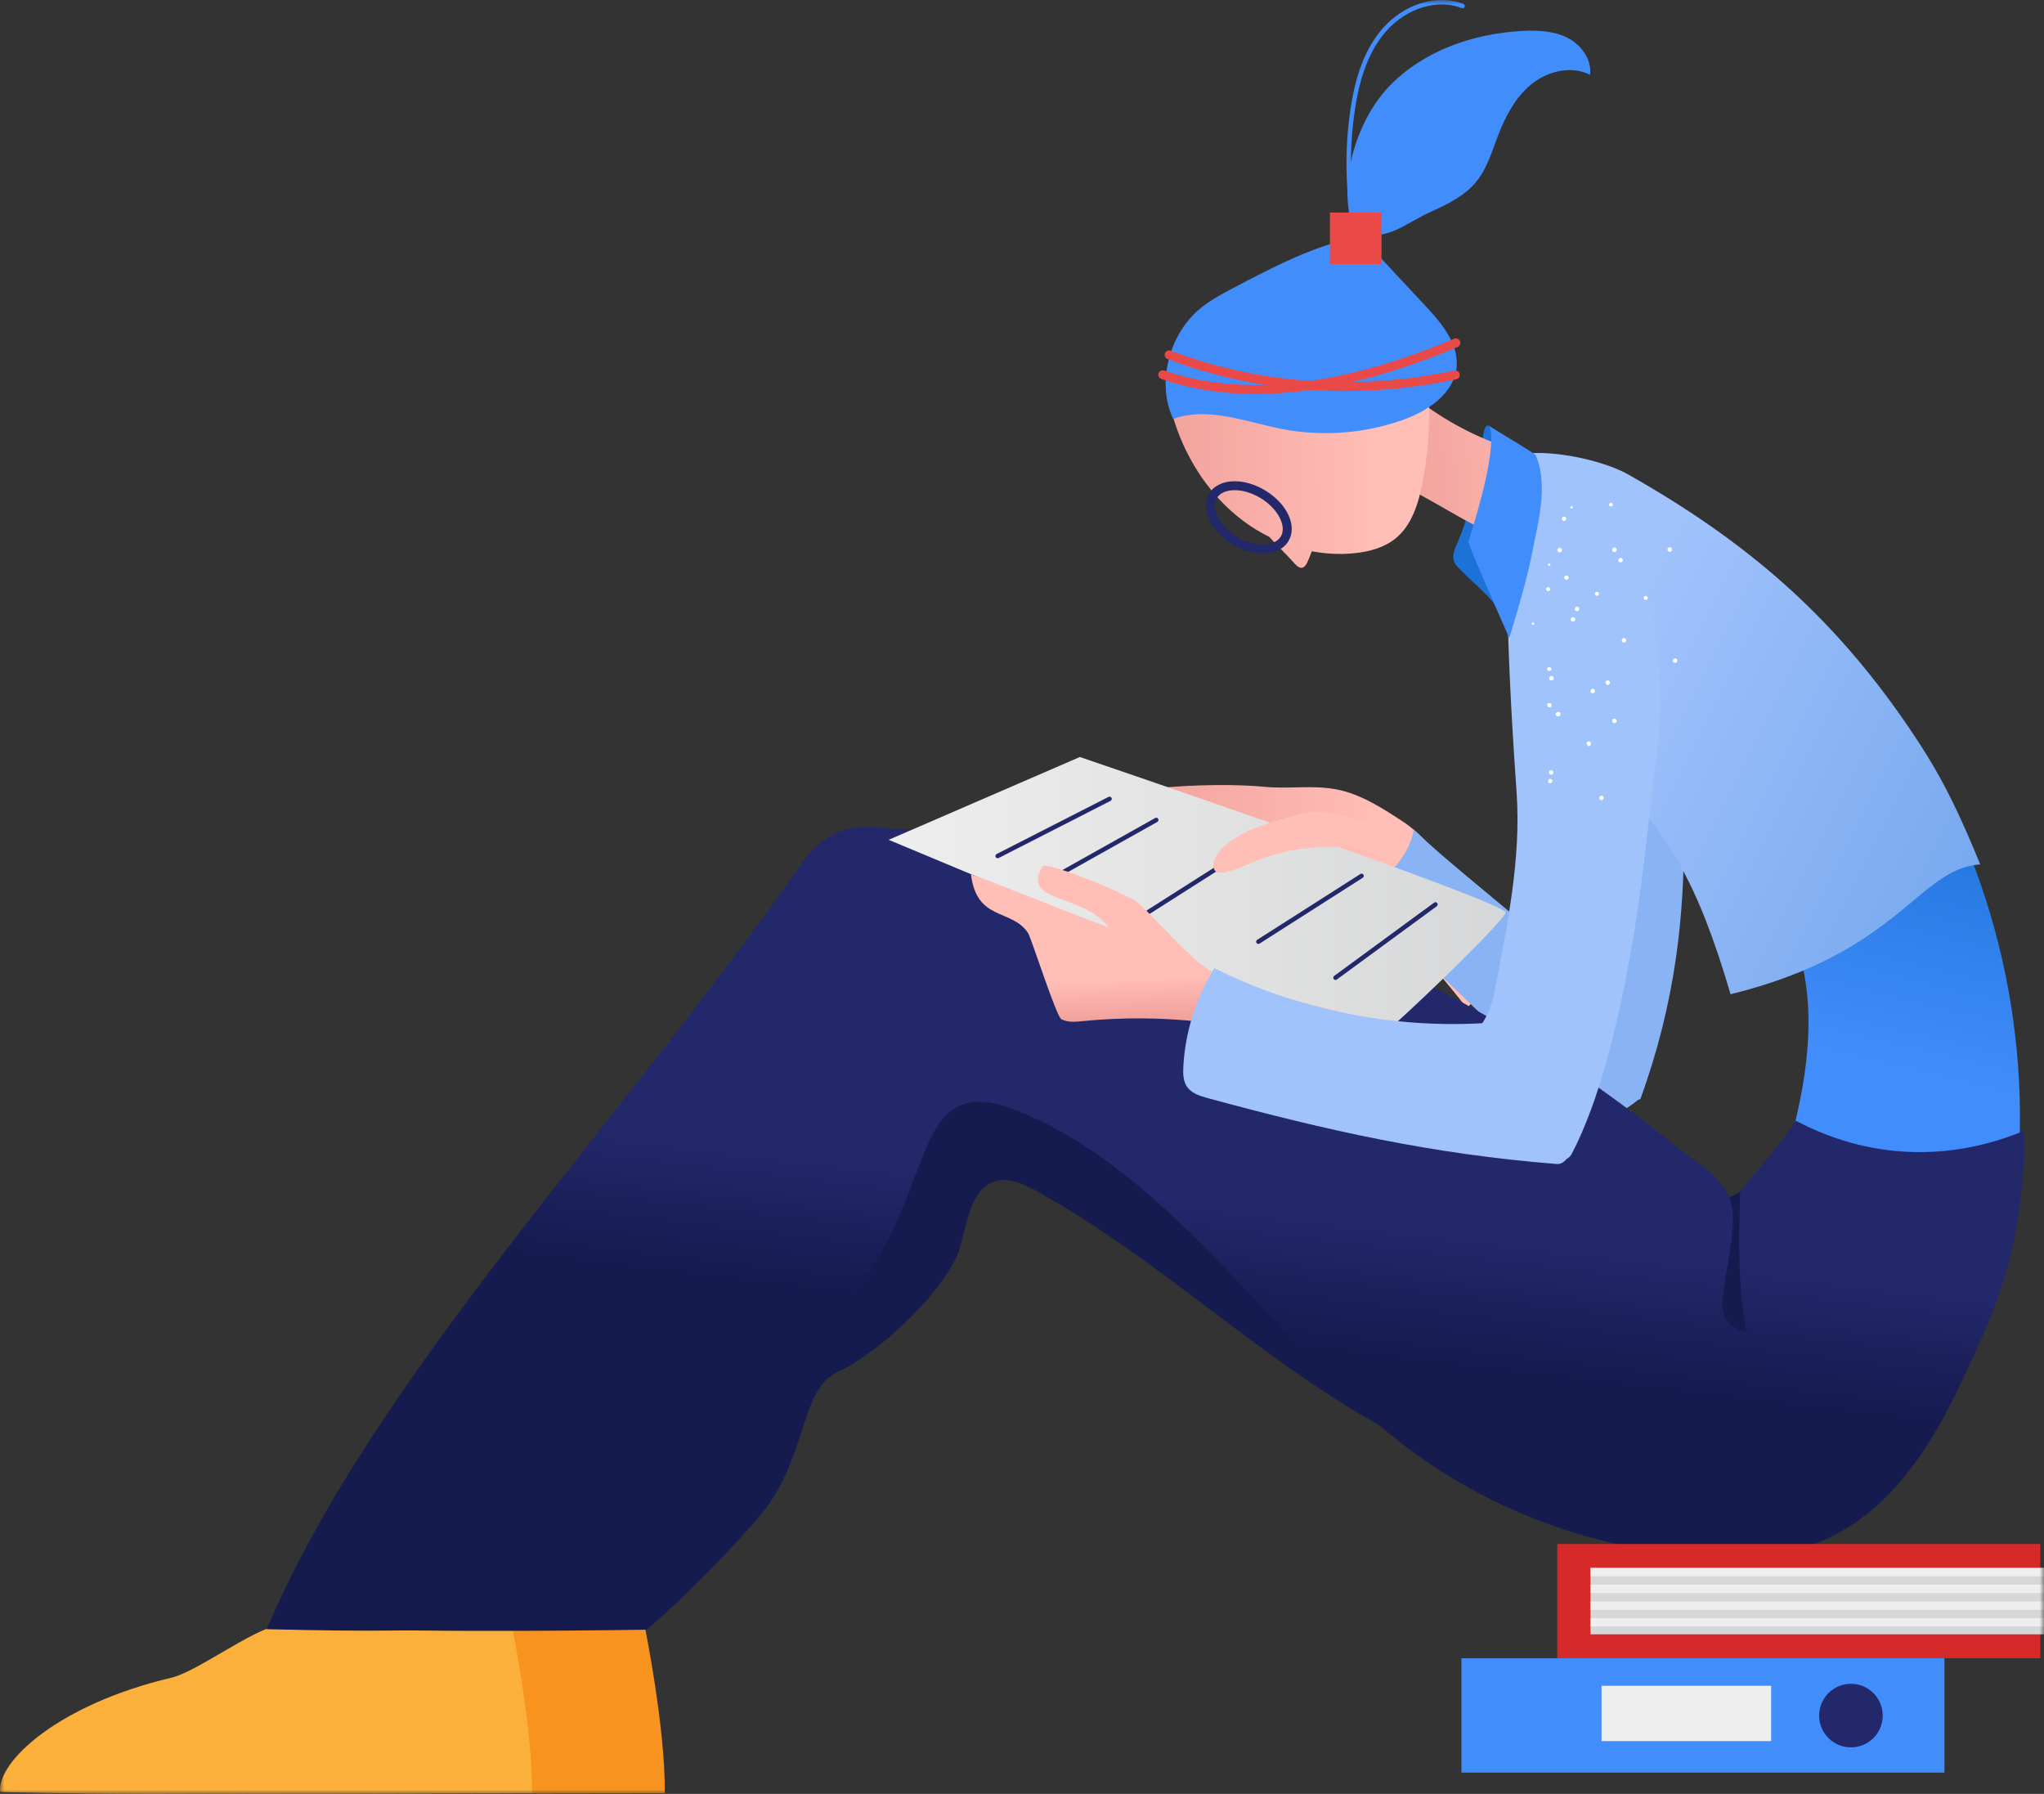 <?xml version="1.0" encoding="UTF-8"?>
<svg width="245px" height="215px" viewBox="0 0 245 215" version="1.1" xmlns="http://www.w3.org/2000/svg" xmlns:xlink="http://www.w3.org/1999/xlink">
    <rect x="0" y="0" width="245" height="215" fill="#333333" stroke="none"/>
    <title>Group Copy</title>
    <defs>
        <rect id="path-1" x="0" y="0" width="245" height="215"></rect>
        <linearGradient x1="129.924%" y1="44.178%" x2="30.174%" y2="50.996%" id="linearGradient-3">
            <stop stop-color="#FFBEB6" offset="0%"></stop>
            <stop stop-color="#F2A19C" offset="100%"></stop>
        </linearGradient>
        <linearGradient x1="79.635%" y1="49.82%" x2="-3.344%" y2="50.434%" id="linearGradient-4">
            <stop stop-color="#FFBEB6" offset="0%"></stop>
            <stop stop-color="#F2A19C" offset="100%"></stop>
        </linearGradient>
        <linearGradient x1="62.863%" y1="50.045%" x2="12.479%" y2="49.788%" id="linearGradient-5">
            <stop stop-color="#FFBEB6" offset="0%"></stop>
            <stop stop-color="#F2A19C" offset="100%"></stop>
        </linearGradient>
        <linearGradient x1="48.986%" y1="56.177%" x2="55.799%" y2="5.047%" id="linearGradient-6">
            <stop stop-color="#428DFC" offset="0%"></stop>
            <stop stop-color="#1D72D8" offset="100%"></stop>
        </linearGradient>
        <linearGradient x1="52.16%" y1="46.144%" x2="48.081%" y2="61.772%" id="linearGradient-7">
            <stop stop-color="#23286B" offset="0%"></stop>
            <stop stop-color="#151A4F" offset="100%"></stop>
        </linearGradient>
        <linearGradient x1="23.165%" y1="42.357%" x2="96.149%" y2="82.644%" id="linearGradient-8">
            <stop stop-color="#A1C3FC" offset="0%"></stop>
            <stop stop-color="#78A9EF" offset="100%"></stop>
        </linearGradient>
        <linearGradient x1="0%" y1="50.001%" x2="100%" y2="50.001%" id="linearGradient-9">
            <stop stop-color="#EEEEEE" offset="0%"></stop>
            <stop stop-color="#D6D7D8" offset="100%"></stop>
        </linearGradient>
        <linearGradient x1="49.934%" y1="45.468%" x2="51.238%" y2="61.229%" id="linearGradient-10">
            <stop stop-color="#FFBEB6" offset="0%"></stop>
            <stop stop-color="#F2A19C" offset="100%"></stop>
        </linearGradient>
    </defs>
    <g id="Page-1" stroke="none" stroke-width="1" fill="none" fill-rule="evenodd">
        <g id="3.4.1_Important-Note-for-Non-local-students" transform="translate(-1054, -540)">
            <g id="Clipped" transform="translate(1054, 540)">
                <mask id="mask-2" fill="white">
                    <use xlink:href="#path-1"></use>
                </mask>
                <g id="Rectangle"></g>
                <g id="Group" mask="url(#mask-2)">
                    <g transform="translate(-0, -0.001)">
                        <path d="M178.531,51.058 C177.914,50.705 177.807,52.071 177.702,52.698 C176.997,56.877 176.416,61.141 174.706,65.018 C174.366,65.788 173.98,66.674 174.342,67.433 C174.48,67.721 174.711,67.95 174.934,68.178 C177.142,70.441 179.523,72.067 180.695,75.003 C181.618,72.075 182.438,69.752 182.905,66.717 C183.458,63.125 183.684,62.064 183.789,58.431 C183.809,57.734 183.262,55.051 182.999,54.406 C182.734,53.761 179.671,51.827 178.531,51.058 Z" id="Path" stroke="none" fill="#1D72D8" fill-rule="nonzero"></path>
                        <path d="M178.875,63.186 C181.797,61.957 184.34,59.014 183.807,55.888 C183.732,55.446 183.588,54.996 183.275,54.675 C182.919,54.31 182.402,54.163 181.912,54.02 C173.733,51.635 166.458,46.272 161.763,39.163 C160.27,44.102 159.209,49.17 158.598,54.293 C159.748,55.746 161.775,56.056 163.569,56.522 C168.422,57.781 172.583,60.82 177.05,63.096 C177.339,63.243 177.64,63.39 177.963,63.406 C178.277,63.421 178.584,63.308 178.875,63.186 Z" id="Path" stroke="none" fill="url(#linearGradient-3)" fill-rule="nonzero"></path>
                        <path d="M171.264,47.994 C171.083,43.402 169.884,38.396 166.162,35.701 C163.799,33.99 160.727,33.484 157.823,33.76 C154.919,34.036 152.136,35.03 149.418,36.091 C145.796,37.506 141.875,39.407 140.495,43.043 C139.568,45.488 140.014,48.242 140.832,50.725 C142.335,55.287 145.107,59.474 148.938,62.372 C149.942,63.131 151.023,63.796 152.154,64.357 C153.394,65.729 153.892,66.113 155.208,67.576 C156.411,68.913 156.773,67.153 157.242,66.071 C158.956,66.394 160.711,66.481 162.449,66.292 C164.175,66.104 165.928,65.627 167.276,64.532 C169.199,62.968 169.994,60.423 170.478,57.993 C171.13,54.706 171.395,51.342 171.264,47.994 Z" id="Path" stroke="none" fill="url(#linearGradient-4)" fill-rule="nonzero"></path>
                        <path d="M182.884,92.828 C182.031,87.409 180.397,77.247 180.986,71.793 C181.575,66.339 183.487,65.42 187.781,62.005 C190.197,60.085 193.937,59.013 196.232,61.076 C197.839,62.521 199.691,65.998 199.809,68.155 C201.001,89.715 205.076,108.555 196.608,131.755 C193.95,131.917 191.251,131.322 188.908,130.056 C188.512,129.842 188.116,129.601 187.841,129.243 C187.478,128.769 187.374,128.151 187.281,127.561 C186.056,119.774 185.613,113.983 184.387,106.196 C183.786,102.375 183.486,96.646 182.884,92.828 Z" id="Path" stroke="none" fill="#89B3F4" fill-rule="nonzero"></path>
                        <path d="M130.237,96.475 C132.091,94.54 144.948,93.649 151.551,94.3 C154.442,94.584 157.396,94.055 160.245,94.621 C163.135,95.193 165.681,96.843 168.146,98.458 C172.969,101.619 175.504,108.341 180.326,111.501 C182.121,112.677 186.183,119.013 188.282,119.456 C187.155,122.804 177.035,117.58 175.907,120.93 C170.4,113.891 168.709,112.84 162.824,106.112 C160.976,103.998 159.613,101.321 157.152,99.97 C155.487,99.056 153.535,98.879 151.66,98.579 C144.552,97.442 127.187,99.655 130.237,96.475 Z" id="Path" stroke="none" fill="url(#linearGradient-5)" fill-rule="nonzero"></path>
                        <path d="M183.084,127.264 C185.021,129.425 186.987,131.611 189.408,133.211 C191.829,134.811 194.274,133.555 196.647,131.578 C198.466,124.856 193.18,120.167 187.363,114.846 C181.546,109.525 173.868,103.698 169.465,99.428 C169.024,102.383 166.127,105.695 163.343,106.779 C170.017,115.165 176.764,120.215 183.084,127.264 Z" id="Path" stroke="none" fill="#89B3F4" fill-rule="nonzero"></path>
                        <path d="M48.988,194.88 C55.227,193.686 77.273,194.876 77.273,194.876 C77.273,194.876 79.75,206.958 79.688,214.913 C70.383,214.926 61.078,214.938 51.773,214.951 C36.134,214.972 32.435,215.119 15.922,214.782 C15.571,211.071 22.975,204.254 36.473,201.07 C39.456,200.367 45.978,195.456 48.988,194.88 Z" id="Path" stroke="none" fill="#F7931E" fill-rule="nonzero"></path>
                        <path d="M33.078,194.88 C39.317,193.686 61.363,194.876 61.363,194.876 C61.363,194.876 63.84,206.958 63.778,214.913 C54.472,214.926 45.167,214.938 35.862,214.951 C20.223,214.972 16.524,215.119 0.012,214.782 C-0.34,211.071 7.065,204.254 20.563,201.07 C23.546,200.367 30.067,195.456 33.078,194.88 Z" id="Path" stroke="none" fill="#FBB03B" fill-rule="nonzero"></path>
                        <path d="M124.19,142.721 C142.821,152.932 157.72,170.112 178.047,176.292 C193.298,180.927 210.479,178.521 224.032,170.13 C231.009,165.811 237.323,159.505 239.073,151.489 C239.247,150.693 239.37,149.841 239.079,149.08 C238.723,148.149 237.829,147.551 236.981,147.022 C230.136,142.75 222.986,138.966 215.606,135.706 C211.916,136.947 210.958,142.437 207.207,143.478 C205.021,144.085 202.788,142.902 200.774,141.858 C187.855,135.157 136.472,89.3 122.577,99.421 C86.777,125.494 67.552,153.557 39.266,195.1 C50.537,195.763 77.496,195.321 77.496,195.321 C77.496,195.321 83.549,190.297 90.755,182.062 C96.943,174.992 95.696,166.499 100.479,164.385 C105.261,162.27 113.586,154.484 115.079,149.473 C115.981,146.448 116.33,142.408 119.373,141.564 C121.005,141.113 122.703,141.906 124.19,142.721 Z" id="Path" stroke="none" fill="#151A4F" fill-rule="nonzero"></path>
                        <path d="M223.603,87.962 C225.349,87.889 227.197,88.06 228.639,89.049 C229.827,89.865 230.605,91.144 231.312,92.401 C241.034,109.661 244.386,130.417 240.593,149.86 C240.299,151.367 239.933,152.93 238.947,154.107 C237.884,155.375 236.256,156.009 234.673,156.493 C229.842,157.968 224.73,158.513 219.696,158.09 C216.698,157.838 213.375,157.013 211.814,154.44 C210.223,151.818 211.082,148.461 211.995,145.533 C214.484,137.548 217.075,129.386 216.741,121.028 C216.406,112.671 212.519,103.929 205.051,100.163 C208.429,93.161 215.837,88.289 223.603,87.962 Z" id="Path" stroke="none" fill="url(#linearGradient-6)" fill-rule="nonzero"></path>
                        <path d="M218.238,184.731 C214.203,186.366 209.752,186.677 205.402,186.529 C190.553,186.021 175.943,180.198 164.814,170.357 C150.74,157.911 138.239,138.763 120.493,132.6 C108.528,128.938 112.588,144.524 100.227,157.503 C95.344,162.63 88.156,163.107 84.112,168.002 C79.473,173.617 82.598,171.01 78.74,180.453 C77.614,183.209 63.15,195.055 61.364,195.1 C48.828,195.42 45.391,195.59 31.973,195.261 C44.79,165.049 74.345,134.797 96.391,103.045 C97.616,101.282 99.529,99.961 101.598,99.383 C102.993,98.993 104.472,99.088 105.916,99.206 C140.499,102.005 174.137,115.553 201.006,137.503 C203.265,139.347 205.519,140.228 207.139,143.174 C208.328,145.338 207.4,149.425 206.844,153.044 C206.288,156.662 205.849,158.6 209.349,159.673 C207.967,153.288 208.612,142.732 208.612,142.732 C208.612,142.732 213.067,137.567 215.268,134.323 C223.93,138.918 233.593,139.285 242.643,135.513 C242.643,149.508 239.337,156.797 234.688,166.505 C231.07,174.061 226.003,181.582 218.238,184.731 Z" id="Path" stroke="none" fill="url(#linearGradient-7)" fill-rule="nonzero"></path>
                        <path d="M180.081,55.596 C181.992,53.021 191.331,54.703 195.115,56.842 C209.223,64.814 219.556,73.656 228.693,87.04 C231.782,91.565 234.026,95.411 237.353,103.601 C229.908,104.086 227.764,114.153 207.433,119.161 C203.603,106.197 199.908,99.008 191.228,91.466 C184.706,85.801 183.993,84.518 181.21,74.083 C179.443,67.453 177.368,62.781 180.081,55.596 Z" id="Path" stroke="none" fill="url(#linearGradient-8)" fill-rule="nonzero"></path>
                        <path d="M191.214,86.017 C188.072,101.469 186.586,117.258 186.791,133.025 C182.903,132.638 179.151,130.979 176.248,128.364 C175.807,129.248 175.365,130.132 174.924,131.016" id="Path" stroke="#000000" stroke-width="0.82" fill="none"></path>
                        <path d="M168.037,50.37 C171.07,49.311 174.264,47.229 174.587,44.032 C174.873,41.201 172.795,38.738 170.852,36.657 C168.791,34.447 166.73,32.236 164.668,30.026 C164.23,29.556 163.772,29.073 163.176,28.831 C162.329,28.486 161.368,28.693 160.488,28.941 C156.065,30.185 151.961,32.341 147.895,34.481 C146.41,35.262 144.909,36.055 143.643,37.157 C140.1,40.24 138.615,45.966 140.624,50.212 C144.373,48.799 148.802,50.327 152.709,51.221 C157.763,52.378 163.142,52.08 168.037,50.37 Z" id="Path" stroke="none" fill="#428DFC" fill-rule="nonzero"></path>
                        <g id="Group" stroke="none" stroke-width="1" fill="none" fill-rule="evenodd" transform="translate(139.601, 41.991)">
                            <path d="M21.624,4.873 C14.224,4.873 6.946,3.581 0.342,1.034 C0.066,0.927 -0.07,0.617 0.036,0.342 C0.142,0.066 0.453,-0.07 0.727,0.036 C11.101,4.037 23.176,4.884 34.729,2.423 C35.016,2.361 35.302,2.546 35.365,2.835 C35.426,3.124 35.242,3.407 34.952,3.469 C30.545,4.408 26.063,4.873 21.624,4.873 Z" id="Path" fill="#E94A47" fill-rule="nonzero"></path>
                        </g>
                        <g id="Group" stroke="none" stroke-width="1" fill="none" fill-rule="evenodd" transform="translate(138.836, 40.556)">
                            <path d="M11.683,6.662 C7.619,6.662 3.841,6.063 0.361,4.864 C0.082,4.768 -0.067,4.463 0.029,4.184 C0.125,3.904 0.429,3.757 0.709,3.852 C10.099,7.088 21.793,5.806 35.461,0.042 C35.732,-0.072 36.047,0.054 36.162,0.327 C36.277,0.599 36.15,0.913 35.878,1.028 C26.979,4.781 18.884,6.662 11.683,6.662 Z" id="Path" fill="#E94A47" fill-rule="nonzero"></path>
                        </g>
                        <path d="M162.384,27.875 C160.15,22.437 162.456,14.547 166.54,10.318 C170.623,6.088 176.577,4.021 182.448,3.71 C184.296,3.612 186.224,3.69 187.874,4.527 C189.524,5.364 190.821,7.133 190.595,8.97 C188.36,7.828 185.518,8.508 183.568,10.089 C181.618,11.669 180.42,13.991 179.527,16.335 C178.814,18.21 178.234,20.191 176.972,21.751 C175.562,23.495 173.464,24.511 171.416,25.423 C168.77,26.602 165.922,29.126 163.367,27.761 C163.094,32.282 162.672,28.741 162.384,27.875 Z" id="Path" stroke="none" fill="#428DFC" fill-rule="nonzero"></path>
                        <g id="Group" stroke="none" stroke-width="1" fill="none" fill-rule="evenodd" transform="translate(161.392, 0)">
                            <path d="M0.896,27.233 C0.769,27.233 0.656,27.141 0.634,27.01 C-0.15,22.442 -0.207,17.801 0.462,13.212 C1.1,8.837 2.322,5.732 4.309,3.44 C6.887,0.466 10.88,-0.754 14.019,0.473 C14.156,0.527 14.224,0.682 14.171,0.82 C14.117,0.958 13.961,1.025 13.825,0.972 C10.892,-0.175 7.146,0.985 4.714,3.791 C2.797,6.002 1.614,9.02 0.992,13.289 C0.331,17.822 0.388,22.408 1.162,26.919 C1.186,27.065 1.088,27.203 0.943,27.228 C0.927,27.232 0.911,27.233 0.896,27.233 Z" id="Path" fill="#428DFC" fill-rule="nonzero"></path>
                        </g>
                        <g id="Group" stroke="none" stroke-width="1" fill="none" fill-rule="evenodd" transform="translate(144.534, 57.679)">
                            <path d="M6.846,8.649 C5.668,8.649 4.375,8.262 3.206,7.562 C0.541,5.962 -0.694,3.287 0.395,1.472 C0.957,0.536 2.072,0 3.453,0 C4.631,0 5.924,0.387 7.092,1.087 C9.758,2.687 10.992,5.362 9.903,7.177 C9.341,8.112 8.227,8.649 6.846,8.649 Z M3.452,1.069 C2.456,1.069 1.675,1.416 1.311,2.022 C0.557,3.28 1.676,5.397 3.755,6.644 C4.76,7.247 5.857,7.579 6.845,7.579 C7.841,7.579 8.621,7.232 8.985,6.626 C9.739,5.368 8.62,3.251 6.541,2.004 C5.536,1.401 4.439,1.069 3.452,1.069 Z" id="Shape" fill="#23286B" fill-rule="nonzero"></path>
                        </g>
                        <rect id="Rectangle" stroke="none" fill="#E94A47" fill-rule="nonzero" x="159.407" y="25.47" width="6.187" height="6.187"></rect>
                        <rect id="Rectangle" stroke="none" fill="#D62929" fill-rule="nonzero" x="186.66" y="185.047" width="57.897" height="13.701"></rect>
                        <rect id="Rectangle" stroke="none" fill="#428DFC" fill-rule="nonzero" x="175.17" y="198.747" width="57.897" height="13.701"></rect>
                        <rect id="Rectangle" stroke="none" fill="#D6D7D8" fill-rule="nonzero" x="190.639" y="187.919" width="54.362" height="7.955"></rect>
                        <rect id="Rectangle" stroke="none" fill="#EEEEEE" fill-rule="nonzero" x="191.964" y="202.043" width="20.331" height="6.629"></rect>
                        <path d="M106.518,100.653 L129.435,90.729 C129.435,90.729 180.825,108.196 180.478,109.386 C180.131,110.577 166.936,123.28 165.547,124.074 C164.158,124.867 106.518,100.653 106.518,100.653 Z" id="Path" stroke="none" fill="url(#linearGradient-9)" fill-rule="nonzero"></path>
                        <g id="Group" stroke="none" stroke-width="1" fill="none" fill-rule="evenodd" transform="translate(119.315, 95.479)">
                            <path d="M0.267,7.382 C0.17,7.382 0.076,7.328 0.029,7.237 C-0.038,7.105 0.014,6.944 0.146,6.877 L13.558,0.029 C13.69,-0.037 13.85,0.014 13.918,0.146 C13.985,0.277 13.932,0.438 13.801,0.505 L0.389,7.354 C0.35,7.372 0.308,7.382 0.267,7.382 Z" id="Path" fill="#23286B" fill-rule="nonzero"></path>
                        </g>
                        <g id="Group" stroke="none" stroke-width="1" fill="none" fill-rule="evenodd" transform="translate(125.044, 98.008)">
                            <path d="M0.268,7.979 C0.174,7.979 0.084,7.929 0.034,7.842 C-0.038,7.713 0.008,7.55 0.137,7.478 L13.418,0.034 C13.546,-0.038 13.71,0.008 13.783,0.136 C13.855,0.264 13.809,0.428 13.68,0.5 L0.399,7.944 C0.357,7.968 0.312,7.979 0.268,7.979 Z" id="Path" fill="#23286B" fill-rule="nonzero"></path>
                        </g>
                        <g id="Group" stroke="none" stroke-width="1" fill="none" fill-rule="evenodd" transform="translate(135.07, 100.987)">
                            <path d="M0.268,10.06 C0.179,10.06 0.094,10.016 0.042,9.936 C-0.037,9.812 -0.001,9.647 0.124,9.568 L15.098,0.041 C15.221,-0.036 15.387,-0.002 15.466,0.123 C15.545,0.248 15.508,0.413 15.384,0.492 L0.41,10.019 C0.366,10.047 0.317,10.06 0.268,10.06 Z" id="Path" fill="#23286B" fill-rule="nonzero"></path>
                        </g>
                        <g id="Group" stroke="none" stroke-width="1" fill="none" fill-rule="evenodd" transform="translate(159.81, 108.131)">
                            <path d="M0.267,9.318 C0.185,9.318 0.104,9.281 0.052,9.209 C-0.035,9.09 -0.01,8.922 0.109,8.835 L12.087,0.052 C12.206,-0.035 12.374,-0.01 12.462,0.109 C12.549,0.229 12.523,0.396 12.405,0.483 L0.426,9.266 C0.379,9.301 0.323,9.318 0.267,9.318 Z" id="Path" fill="#23286B" fill-rule="nonzero"></path>
                        </g>
                        <g id="Group" stroke="none" stroke-width="1" fill="none" fill-rule="evenodd" transform="translate(150.564, 104.709)">
                            <path d="M0.268,8.423 C0.18,8.423 0.094,8.379 0.042,8.3 C-0.037,8.176 -0.001,8.01 0.124,7.931 L12.495,0.042 C12.617,-0.037 12.784,-0.002 12.863,0.123 C12.942,0.248 12.906,0.413 12.781,0.492 L0.411,8.382 C0.367,8.409 0.318,8.423 0.268,8.423 Z" id="Path" fill="#23286B" fill-rule="nonzero"></path>
                        </g>
                        <path d="M156.386,97.432 C154.842,97.768 150.752,98.979 149.158,99.819 C147.696,100.59 145.554,101.97 145.448,103.619 C145.307,105.813 149.017,103.736 151.023,102.99 C154.894,101.551 159.4,101.014 165.419,102.019 C166.779,102.247 168.61,101.398 167.805,100.92 C166.998,100.442 166.442,99.753 164.895,98.979 C163.071,98.068 158.44,96.985 156.386,97.432 Z" id="Path" stroke="none" fill="#FFBEB6" fill-rule="nonzero"></path>
                        <path d="M174.923,123.661 C170.081,123.661 153.87,120.344 145.211,116.399 C142.853,115.324 137.218,108.564 136.027,107.924 C132.197,105.865 125.237,103.27 124.963,103.854 C122.322,108.256 129.688,106.996 132.886,111.117 C126.971,109.016 122.298,106.894 116.383,104.793 C117.083,110.436 121.201,108.871 123.202,111.776 C123.595,112.348 126.603,121.818 127.213,122.148 C127.975,122.56 128.897,122.47 129.759,122.384 C134.451,121.919 139.19,121.946 143.877,122.458 C146.896,122.788 165.371,132.614 168.32,133.344 C168.449,131.491 174.274,125.403 174.923,123.661 Z" id="Path" stroke="none" fill="url(#linearGradient-10)" fill-rule="nonzero"></path>
                        <path d="M196.089,67.734 C194.582,63.987 189.297,60.454 185.37,61.395 C181.101,62.416 180.649,67.727 180.692,72.116 C180.766,79.605 181.391,89.429 181.779,94.893 C182.351,102.969 180.65,110.935 179.133,118.888 C178.861,120.354 178.344,121.587 177.676,122.637 C166.64,123.244 155.446,120.972 145.553,116.037 C143.354,119.573 142.064,123.67 141.839,127.829 C141.794,128.67 141.809,129.575 142.291,130.267 C142.836,131.05 143.829,131.356 144.749,131.607 C159.145,135.52 171.718,138.326 186.589,139.506 C187.039,139.546 187.43,139.322 187.77,138.909 C188.042,138.76 188.257,138.553 188.402,138.277 C191.697,131.966 193.843,122.944 195.298,115.077 C196.894,106.447 197.551,98.546 198.652,89.838 C199.558,82.662 198.817,74.522 196.089,67.734 Z" id="Path" stroke="none" fill="#A1C3FC" fill-rule="nonzero"></path>
                        <rect id="Rectangle" stroke="none" fill="#EEEEEE" fill-rule="nonzero" x="190.639" y="193.935" width="54.362" height="1.003"></rect>
                        <rect id="Rectangle" stroke="none" fill="#EEEEEE" fill-rule="nonzero" x="190.639" y="191.93" width="54.362" height="1.003"></rect>
                        <rect id="Rectangle" stroke="none" fill="#EEEEEE" fill-rule="nonzero" x="190.639" y="189.924" width="54.362" height="1.003"></rect>
                        <rect id="Rectangle" stroke="none" fill="#EEEEEE" fill-rule="nonzero" x="190.639" y="187.919" width="54.362" height="1.003"></rect>
                        <ellipse id="Oval" stroke="none" fill="#23286B" fill-rule="nonzero" cx="221.858" cy="205.616" rx="3.81" ry="3.81"></ellipse>
                        <path d="M183.854,74.858 C183.926,74.792 183.928,74.723 183.862,74.651 C183.796,74.58 183.726,74.577 183.655,74.643 C183.583,74.709 183.581,74.779 183.647,74.85 L183.647,74.85 C183.713,74.922 183.785,74.855 183.854,74.858 L183.854,74.858 Z M188.375,60.938 C188.443,60.94 188.516,60.874 188.518,60.805 L188.518,60.805 C188.52,60.737 188.454,60.665 188.386,60.663 L188.386,60.663 C188.317,60.66 188.245,60.726 188.242,60.795 C188.168,60.93 188.303,61.004 188.375,60.938 L188.375,60.938 L188.375,60.938 Z M185.634,67.811 C185.703,67.813 185.772,67.816 185.844,67.749 C185.846,67.681 185.849,67.611 185.782,67.54 C185.713,67.537 185.644,67.535 185.573,67.602 C185.499,67.737 185.565,67.808 185.634,67.811 Z M200.674,79.417 C200.81,79.491 200.951,79.428 201.025,79.292 C201.099,79.156 201.035,79.016 200.899,78.942 L200.899,78.942 C200.764,78.868 200.623,78.932 200.549,79.068 C200.406,79.201 200.537,79.412 200.674,79.417 L200.674,79.417 Z M194.549,76.981 C194.684,77.055 194.825,76.991 194.899,76.855 C194.973,76.72 194.909,76.579 194.773,76.505 C194.638,76.431 194.497,76.495 194.423,76.631 L194.423,76.631 C194.35,76.766 194.414,76.906 194.549,76.981 Z M188.427,74.475 C188.562,74.549 188.703,74.485 188.777,74.349 L188.777,74.349 C188.851,74.214 188.788,74.073 188.652,73.999 L188.652,73.999 C188.516,73.925 188.375,73.989 188.301,74.125 C188.226,74.26 188.29,74.401 188.427,74.475 Z M190.639,89.336 C190.713,89.2 190.718,89.062 190.654,88.922 C190.518,88.848 190.381,88.843 190.24,88.907 C190.166,89.042 190.161,89.18 190.228,89.252 C190.357,89.464 190.495,89.468 190.639,89.336 L190.639,89.336 Z M185.905,84.74 C185.979,84.605 185.984,84.467 185.92,84.327 C185.785,84.253 185.647,84.248 185.507,84.312 C185.433,84.447 185.428,84.585 185.494,84.656 C185.627,84.799 185.833,84.807 185.905,84.74 L185.905,84.74 Z M200.131,66.138 C200.269,66.143 200.412,66.01 200.418,65.872 C200.423,65.735 200.29,65.592 200.152,65.586 L200.152,65.586 C200.014,65.581 199.871,65.714 199.865,65.852 L199.865,65.852 C199.859,65.99 199.993,66.133 200.131,66.138 Z M193.499,66.168 C193.637,66.173 193.779,66.04 193.786,65.902 C193.79,65.765 193.658,65.622 193.52,65.616 C193.382,65.611 193.239,65.744 193.233,65.882 L193.233,65.882 C193.229,66.021 193.362,66.163 193.499,66.168 L193.499,66.168 Z M186.937,66.201 C187.074,66.206 187.217,66.073 187.223,65.935 L187.223,65.935 C187.228,65.798 187.095,65.655 186.957,65.649 L186.957,65.649 C186.82,65.644 186.677,65.777 186.671,65.915 C186.663,66.122 186.799,66.196 186.937,66.201 L186.937,66.201 Z M185.984,93.791 C186.056,93.724 186.132,93.52 185.997,93.446 C185.931,93.374 185.726,93.297 185.652,93.433 C185.58,93.499 185.504,93.704 185.639,93.778 L185.639,93.778 C185.703,93.919 185.841,93.923 185.984,93.791 Z M197.223,71.9 C197.361,71.905 197.502,71.842 197.506,71.704 C197.511,71.566 197.445,71.494 197.31,71.421 L197.31,71.421 C197.172,71.416 197.031,71.48 197.027,71.617 L197.027,71.617 C197.022,71.755 197.086,71.895 197.223,71.9 L197.223,71.9 Z M191.372,71.407 C191.509,71.412 191.65,71.348 191.655,71.211 C191.66,71.073 191.593,71.001 191.458,70.928 L191.458,70.928 C191.32,70.923 191.179,70.986 191.175,71.124 L191.175,71.124 C191.169,71.261 191.233,71.402 191.372,71.407 L191.372,71.407 Z M185.522,70.846 C185.659,70.85 185.8,70.787 185.805,70.649 L185.805,70.649 C185.81,70.511 185.743,70.439 185.608,70.366 L185.608,70.366 C185.47,70.361 185.329,70.425 185.325,70.563 L185.325,70.563 C185.318,70.769 185.384,70.84 185.522,70.846 L185.522,70.846 Z M190.802,83.058 C190.937,83.132 191.078,83.068 191.152,82.932 C191.227,82.797 191.163,82.656 191.027,82.582 C190.891,82.508 190.751,82.572 190.676,82.708 C190.602,82.843 190.664,83.052 190.802,83.058 L190.802,83.058 Z M185.584,80.378 C185.719,80.452 185.86,80.388 185.931,80.322 L185.931,80.322 C186.005,80.187 185.941,80.046 185.805,79.972 C185.67,79.898 185.529,79.962 185.455,80.098 C185.384,80.163 185.448,80.304 185.584,80.378 L185.584,80.378 Z M193.149,60.7 C193.29,60.636 193.361,60.57 193.297,60.429 L193.297,60.429 C193.234,60.288 193.098,60.215 193.027,60.281 L193.027,60.281 C192.886,60.345 192.812,60.48 192.876,60.62 C192.876,60.62 193.011,60.695 193.149,60.7 L193.149,60.7 L193.149,60.7 Z M187.56,62.427 C187.701,62.363 187.774,62.228 187.711,62.088 C187.647,61.947 187.511,61.873 187.371,61.937 C187.23,62.001 187.156,62.136 187.223,62.208 C187.284,62.416 187.42,62.491 187.56,62.427 C187.491,62.424 187.56,62.427 187.56,62.427 L187.56,62.427 Z M191.846,95.872 C191.982,95.946 192.123,95.882 192.197,95.746 C192.271,95.611 192.207,95.47 192.071,95.397 C191.936,95.322 191.795,95.386 191.721,95.522 C191.647,95.658 191.712,95.798 191.846,95.872 L191.846,95.872 Z M185.813,92.817 C185.948,92.891 186.089,92.828 186.163,92.692 C186.237,92.556 186.173,92.415 186.037,92.342 C185.902,92.268 185.761,92.331 185.687,92.467 C185.617,92.534 185.678,92.743 185.813,92.817 L185.813,92.817 Z M194.353,67.374 C194.494,67.31 194.567,67.175 194.503,67.034 C194.44,66.893 194.304,66.82 194.163,66.884 C194.023,66.947 193.949,67.083 194.013,67.223 C194.008,67.361 194.212,67.438 194.353,67.374 L194.353,67.374 Z M187.851,69.481 C187.992,69.418 188.065,69.282 188.002,69.142 C187.938,69.001 187.802,68.928 187.662,68.991 C187.521,69.055 187.447,69.19 187.511,69.331 C187.578,69.402 187.711,69.545 187.851,69.481 L187.851,69.481 Z M192.702,82.092 C192.84,82.097 192.983,81.964 192.989,81.826 C192.994,81.688 192.861,81.545 192.723,81.539 C192.585,81.534 192.442,81.667 192.436,81.805 L192.436,81.805 C192.432,81.943 192.564,82.087 192.702,82.092 L192.702,82.092 L192.702,82.092 Z M185.953,81.566 C186.091,81.57 186.234,81.438 186.24,81.3 L186.24,81.3 C186.245,81.162 186.112,81.019 185.974,81.013 L185.974,81.013 C185.837,81.008 185.694,81.141 185.688,81.279 C185.683,81.417 185.746,81.558 185.953,81.566 L185.953,81.566 Z M193.499,86.68 C193.637,86.684 193.779,86.552 193.786,86.414 C193.79,86.276 193.658,86.133 193.52,86.127 C193.382,86.121 193.241,86.186 193.233,86.393 C193.229,86.531 193.361,86.675 193.499,86.68 L193.499,86.68 Z M186.76,85.877 C186.898,85.882 187.041,85.749 187.047,85.611 C187.052,85.474 186.988,85.333 186.781,85.325 C186.643,85.32 186.5,85.453 186.426,85.587 C186.49,85.729 186.622,85.872 186.76,85.877 L186.76,85.877 Z M189.093,73.256 C189.234,73.193 189.308,73.057 189.312,72.92 C189.249,72.779 189.114,72.705 188.976,72.7 C188.835,72.764 188.761,72.899 188.756,73.037 L188.756,73.037 C188.751,73.175 188.955,73.252 189.093,73.256 L189.093,73.256 L189.093,73.256 Z" id="texture-2_1_-i5" stroke="none" fill="#FFFFFF" fill-rule="nonzero"></path>
                        <path d="M178.559,51.078 C179.582,54.313 176.08,64.545 176.005,64.912 C175.932,65.265 180.908,76.458 180.908,76.458 C180.908,76.458 182.915,70.02 183.541,66.77 C184.299,62.834 185.663,58.23 184.071,54.551 C183.968,54.314 179.147,51.515 178.559,51.078 Z" id="Path" stroke="none" fill="#428DFC" fill-rule="nonzero"></path>
                    </g>
                </g>
            </g>
        </g>
    </g>
</svg>